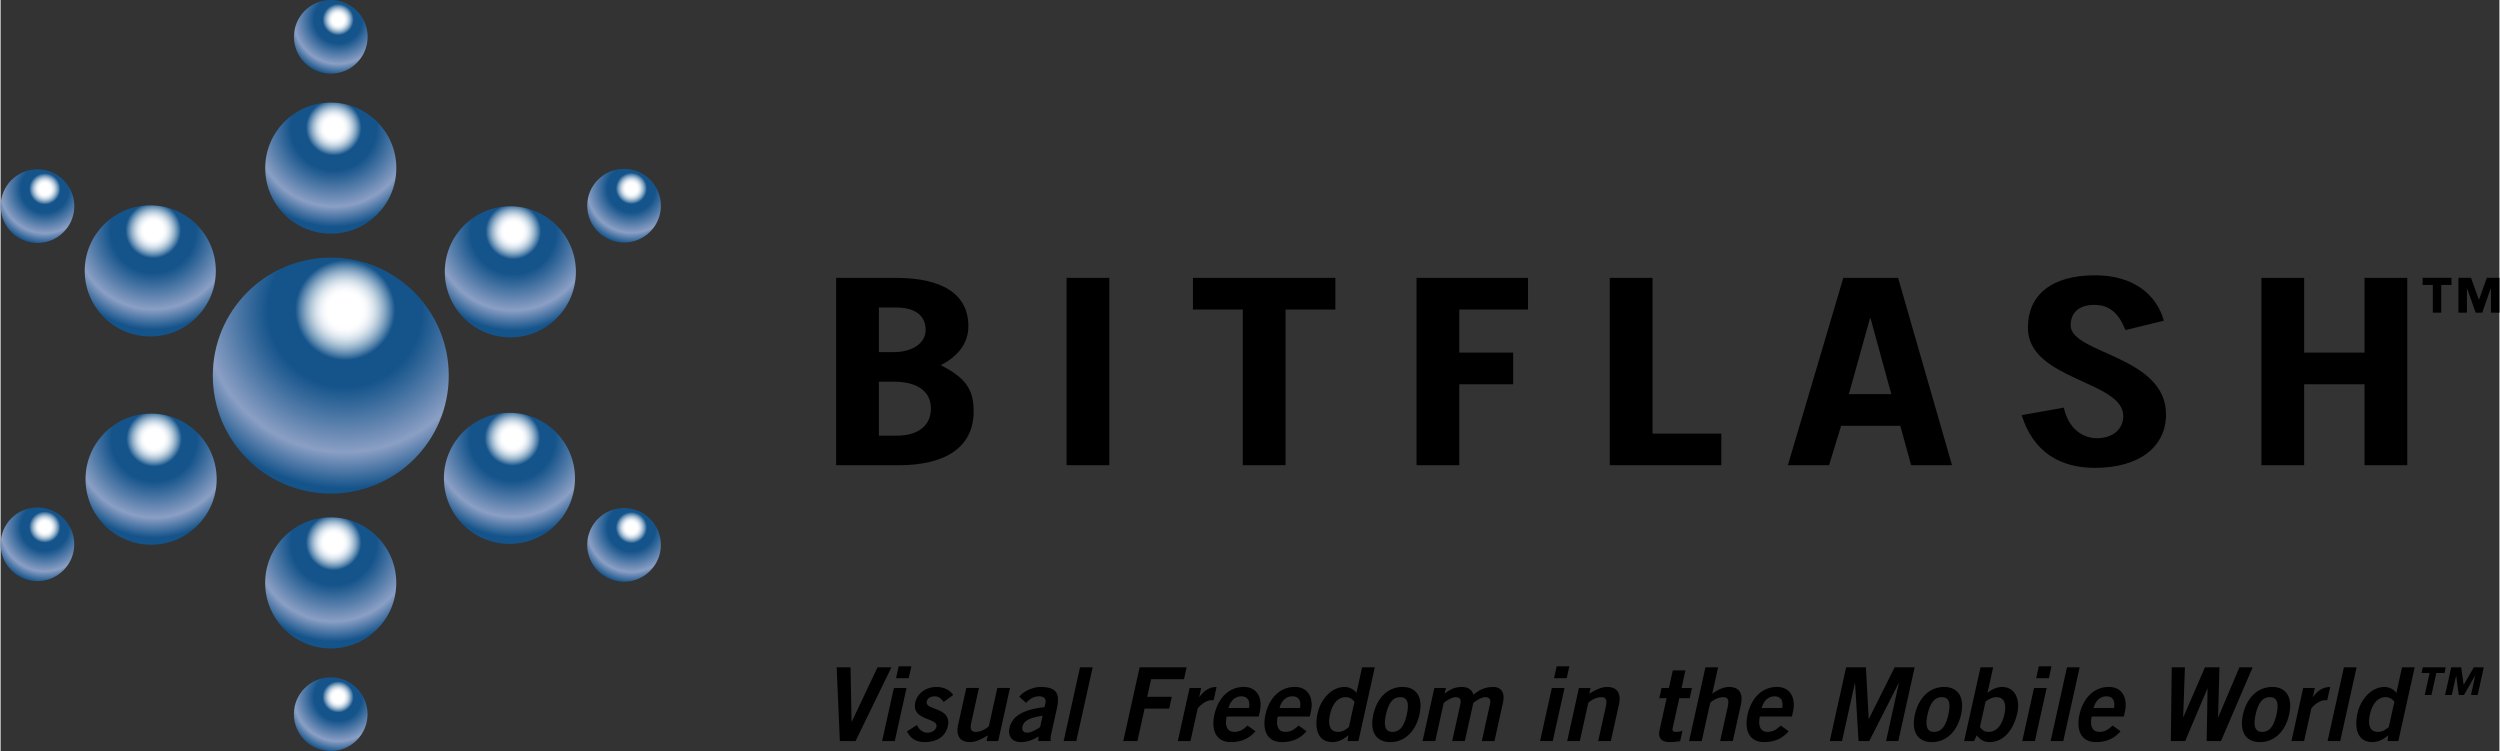 <svg xmlns="http://www.w3.org/2000/svg" width="2500" height="751" viewBox="0 0 166.819 50.136"><rect x="0" y="0" width="166.819" height="50.136" fill="#333333" stroke="none"/><path d="M55.815 44.551h.927l.068 3.626h.015l1.717-3.626h.927l-2.393 4.922h-1.049l-.212-4.922zM59.695 49.473h-.846l.787-3.545h.844l-.785 3.545zm.086-4.198l.175-.792h.845l-.176.792h-.844zM62.959 46.862c-.13-.184-.312-.375-.577-.375-.328 0-.509.137-.555.35-.134.605 1.696.347 1.408 1.643-.162.732-.794 1.062-1.538 1.062-.566 0-.974-.252-1.185-.715l.66-.424c.137.271.351.51.711.51.3 0 .541-.164.594-.402.134-.605-1.685-.388-1.412-1.619.146-.663.788-1.03 1.4-1.03.47 0 .901.177 1.127.538l-.633.462zM67.385 45.928l-.785 3.545h-.777l.084-.382c-.362.219-.774.45-1.19.45-.709 0-.946-.463-.786-1.187l.538-2.427h.846l-.512 2.304c-.104.477.012.628.298.628.368 0 .695-.21.874-.376l.566-2.556h.844zM69.278 49.473l.015-.306c-.393.23-.746.374-1.187.374-.641 0-.861-.456-.753-.942.178-.804.926-1.228 2.339-1.392l.067-.299c.059-.271-.125-.422-.426-.422-.395 0-.659.211-.874.437l-.452-.416c.301-.375.951-.661 1.465-.646.95.02 1.282.367 1.046 1.432l-.371 1.67a1.545 1.545 0 0 0-.044.511h-.825zm.288-1.697c-.59.108-1.235.224-1.346.724-.059.266.078.413.317.413.266 0 .648-.225.86-.374l.169-.763zM70.97 49.473l1.091-4.922h.845l-1.093 4.922h-.843zM74.95 49.473l1.092-4.922h3.135l-.175.792h-2.195l-.259 1.173h1.642l-.175.79h-1.643l-.48 2.167h-.942zM78.59 49.473l.786-3.545h.777l-.134.606h.013c.298-.422.638-.66 1.145-.674l-.197.892c-.04-.007-.086-.007-.149-.007-.423 0-.899.483-.918.573l-.478 2.154h-.845zM81.85 47.836c-.149.736.114 1.023.511 1.023.395 0 .617-.179.884-.424l.528.384c-.438.503-.964.722-1.646.722-.92 0-1.341-.715-1.091-1.841.249-1.123.987-1.84 1.948-1.84.929-.007 1.272.776 1.083 1.629l-.075.347H81.85zm1.491-.571c.094-.492-.101-.778-.51-.778s-.732.286-.854.778h1.364zM85.259 47.836c-.15.736.113 1.023.509 1.023s.619-.179.885-.424l.529.384c-.439.503-.965.722-1.646.722-.921 0-1.342-.715-1.092-1.841.249-1.123.987-1.84 1.948-1.84.928-.007 1.273.776 1.085 1.629l-.078.347h-2.14zm1.49-.571c.095-.492-.101-.778-.511-.778-.408 0-.731.286-.854.778h1.365zM90.648 49.473h-.716l.044-.382c-.364.293-.68.45-1.061.45-.94 0-1.233-.833-.989-1.937.194-.871.892-1.744 1.806-1.744.287 0 .651.17.771.395h.013l.377-1.704h.847l-1.092 4.922zm-.26-2.633c-.136-.155-.316-.299-.589-.299-.504 0-.881.41-1.048 1.159-.167.751.03 1.159.535 1.159.359 0 .516-.179.722-.314l.38-1.705zM93.59 45.861c.962 0 1.382.717 1.132 1.84-.249 1.126-.986 1.841-1.948 1.841-.961 0-1.382-.715-1.132-1.841.249-1.123.988-1.84 1.948-1.84zm-.151.681c-.471 0-.778.367-.952 1.159-.176.792-.032 1.159.438 1.159.471 0 .778-.367.952-1.159.176-.792.032-1.159-.438-1.159zM94.93 49.473l.786-3.545h.77l-.086.381c.386-.292.681-.448 1.164-.448.368 0 .677.177.759.517.356-.293.748-.517 1.334-.517.368 0 .824.217.637 1.062l-.564 2.55h-.846l.549-2.476c.063-.284-.018-.443-.322-.456-.218 0-.556.197-.793.382l-.567 2.55h-.844l.548-2.476c.064-.284-.017-.443-.32-.456-.218 0-.556.197-.794.382l-.563 2.55h-.848zM103.621 49.473h-.846l.785-3.545h.847l-.786 3.545zm.085-4.198l.176-.792h.846l-.176.792h-.846zM104.584 49.473l.784-3.545h.777l-.085.381c.362-.217.775-.448 1.19-.448.708 0 .947.462.786 1.187l-.538 2.426h-.844l.51-2.303c.106-.477-.01-.629-.297-.629-.367 0-.693.211-.873.375l-.567 2.557h-.843zM111.374 45.928l.26-1.173h.844l-.258 1.173h.694l-.151.681h-.694l-.444 2.006c-.043.19.04.245.252.245.129 0 .274-.04.402-.067l-.153.694c-.237.026-.449.055-.681.055-.625 0-.802-.313-.69-.817l.468-2.115h-.489l.15-.681h.49zM112.722 49.473l1.091-4.922h.846l-.391 1.758c.308-.217.705-.448 1.122-.448.709 0 .947.462.788 1.187l-.539 2.426h-.844l.51-2.303c.105-.477-.012-.629-.299-.629-.366 0-.693.211-.873.375l-.567 2.557h-.844zM117.446 47.836c-.149.736.114 1.023.51 1.023s.618-.179.886-.424l.527.384c-.439.503-.965.722-1.646.722-.921 0-1.341-.715-1.093-1.841.25-1.123.988-1.84 1.949-1.84.93-.007 1.272.776 1.084 1.629l-.076.347h-2.141zm1.491-.571c.097-.492-.102-.778-.508-.778-.41 0-.732.286-.855.778h1.363zM122.114 49.473l1.092-4.922h1.322l.186 3.436h.014l1.717-3.436h1.336l-1.091 4.922h-.818l.858-3.874h-.014l-1.964 3.874h-.716l-.232-3.874h-.013l-.858 3.874h-.819zM129.745 45.861c.962 0 1.382.717 1.134 1.84-.25 1.126-.987 1.841-1.948 1.841s-1.383-.715-1.134-1.841c.251-1.123.988-1.84 1.948-1.84zm-.15.681c-.471 0-.776.367-.953 1.159-.173.792-.031 1.159.441 1.159.469 0 .775-.367.949-1.159.176-.792.034-1.159-.437-1.159zM132.177 44.551h.845l-.377 1.704h.013c.221-.225.661-.395.946-.395.913 0 1.225.873 1.03 1.744-.244 1.104-.906 1.937-1.846 1.937-.381 0-.626-.157-.862-.45l-.179.382h-.662l1.092-4.922zm-.04 3.994c.147.136.223.314.584.314.504 0 .882-.408 1.049-1.159.166-.749-.031-1.159-.534-1.159-.272 0-.518.144-.722.299l-.377 1.705zM135.809 49.473h-.844l.785-3.545h.845l-.786 3.545zm.087-4.198l.175-.792h.846l-.176.792h-.845zM136.859 49.473l1.091-4.922h.846l-1.093 4.922h-.844zM139.601 47.836c-.149.736.114 1.023.511 1.023.395 0 .618-.179.885-.424l.528.384c-.439.503-.966.722-1.646.722-.921 0-1.342-.715-1.093-1.841.251-1.123.987-1.84 1.948-1.84.93-.007 1.273.776 1.086 1.629l-.078.347h-2.141zm1.489-.571c.096-.492-.1-.778-.508-.778-.409 0-.732.286-.854.778h1.362zM144.944 44.551h.879l-.116 3.32h.014l1.439-3.32h.968l-.089 3.32h.014l1.41-3.32h.881l-2.114 4.922h-.954l.06-3.503h-.013l-1.484 3.503h-.956l.061-4.922zM151.649 45.861c.96 0 1.381.717 1.132 1.84-.249 1.126-.988 1.841-1.948 1.841s-1.383-.715-1.133-1.841c.249-1.123.988-1.84 1.949-1.84zm-.152.681c-.47 0-.777.367-.952 1.159-.176.792-.031 1.159.439 1.159s.776-.367.953-1.159c.174-.792.03-1.159-.44-1.159zM152.935 49.473l.784-3.545h.777l-.133.606h.013c.299-.422.637-.66 1.145-.674l-.198.892c-.039-.007-.088-.007-.148-.007-.423 0-.898.483-.917.573l-.477 2.154h-.846zM155.348 49.473l1.09-4.922h.846l-1.093 4.922h-.843zM160.071 49.473h-.716l.044-.382c-.364.293-.68.45-1.062.45-.94 0-1.233-.833-.989-1.937.193-.871.892-1.744 1.807-1.744.284 0 .649.17.771.395h.015l.376-1.704h.844l-1.09 4.922zm-.262-2.633c-.136-.155-.314-.299-.588-.299-.504 0-.88.41-1.047 1.159-.166.751.028 1.159.534 1.159.359 0 .517-.179.723-.314l.378-1.705zM163.15 44.928h-.543l-.326 1.471h-.448l.326-1.471h-.538l.085-.377h1.527l-.083.377zm1.279.78h.011l.669-1.157h.667l-.409 1.848h-.448l.279-1.26-.017-.01-.729 1.27h-.346l-.168-1.265h-.017l-.281 1.265h-.448l.408-1.848h.668l.161 1.157z"/><g><radialGradient id="a" cx="1.929" cy="-321.796" r="16.064" gradientTransform="translate(21.576 258.835) scale(.74)" gradientUnits="userSpaceOnUse"><stop offset=".006" stop-color="#fff"/><stop offset=".096" stop-color="#fff"/><stop offset=".116" stop-color="#fafbfd"/><stop offset=".14" stop-color="#ecf1f6"/><stop offset=".166" stop-color="#d4e0ea"/><stop offset=".193" stop-color="#b3c8d9"/><stop offset=".221" stop-color="#89a9c4"/><stop offset=".25" stop-color="#5583ab"/><stop offset=".279" stop-color="#19578d"/><stop offset=".281" stop-color="#15548b"/><stop offset=".433" stop-color="#15548b"/><stop offset=".798" stop-color="#8b9fc4"/><stop offset="1" stop-color="#15548b"/></radialGradient><circle cx="22.043" cy="25.075" r="7.876" fill="url(#a)"/><radialGradient id="b" cx="60.004" cy="-184.095" r="16.063" gradientTransform="matrix(.411 0 0 .411 9.507 104.904)" gradientUnits="userSpaceOnUse"><stop offset=".006" stop-color="#fff"/><stop offset=".096" stop-color="#fff"/><stop offset=".116" stop-color="#fafbfd"/><stop offset=".14" stop-color="#ecf1f6"/><stop offset=".166" stop-color="#d4e0ea"/><stop offset=".193" stop-color="#b3c8d9"/><stop offset=".221" stop-color="#89a9c4"/><stop offset=".25" stop-color="#5583ab"/><stop offset=".279" stop-color="#19578d"/><stop offset=".281" stop-color="#15548b"/><stop offset=".433" stop-color="#15548b"/><stop offset=".798" stop-color="#8b9fc4"/><stop offset="1" stop-color="#15548b"/></radialGradient><circle cx="33.971" cy="31.935" r="4.376" fill="url(#b)"/><radialGradient id="c" cx="86.015" cy="-199.309" r="16.063" gradientTransform="matrix(.411 0 0 .411 -13.117 118.135)" gradientUnits="userSpaceOnUse"><stop offset=".006" stop-color="#fff"/><stop offset=".096" stop-color="#fff"/><stop offset=".116" stop-color="#fafbfd"/><stop offset=".14" stop-color="#ecf1f6"/><stop offset=".166" stop-color="#d4e0ea"/><stop offset=".193" stop-color="#b3c8d9"/><stop offset=".221" stop-color="#89a9c4"/><stop offset=".25" stop-color="#5583ab"/><stop offset=".279" stop-color="#19578d"/><stop offset=".281" stop-color="#15548b"/><stop offset=".433" stop-color="#15548b"/><stop offset=".798" stop-color="#8b9fc4"/><stop offset="1" stop-color="#15548b"/></radialGradient><circle cx="22.039" cy="38.913" r="4.376" fill="url(#c)"/><radialGradient id="d" cx="112.147" cy="-184.217" r="16.066" gradientTransform="matrix(.411 0 0 .411 -35.845 105.006)" gradientUnits="userSpaceOnUse"><stop offset=".006" stop-color="#fff"/><stop offset=".096" stop-color="#fff"/><stop offset=".116" stop-color="#fafbfd"/><stop offset=".14" stop-color="#ecf1f6"/><stop offset=".166" stop-color="#d4e0ea"/><stop offset=".193" stop-color="#b3c8d9"/><stop offset=".221" stop-color="#89a9c4"/><stop offset=".25" stop-color="#5583ab"/><stop offset=".279" stop-color="#19578d"/><stop offset=".281" stop-color="#15548b"/><stop offset=".433" stop-color="#15548b"/><stop offset=".798" stop-color="#8b9fc4"/><stop offset="1" stop-color="#15548b"/></radialGradient><circle cx="10.048" cy="31.988" r="4.377" fill="url(#d)"/><radialGradient id="e" cx="306.621" cy="52.215" r="16.064" gradientTransform="matrix(.231 0 0 .231 -67.88 23.125)" gradientUnits="userSpaceOnUse"><stop offset=".006" stop-color="#fff"/><stop offset=".096" stop-color="#fff"/><stop offset=".116" stop-color="#fafbfd"/><stop offset=".14" stop-color="#ecf1f6"/><stop offset=".166" stop-color="#d4e0ea"/><stop offset=".193" stop-color="#b3c8d9"/><stop offset=".221" stop-color="#89a9c4"/><stop offset=".25" stop-color="#5583ab"/><stop offset=".279" stop-color="#19578d"/><stop offset=".281" stop-color="#15548b"/><stop offset=".433" stop-color="#15548b"/><stop offset=".798" stop-color="#8b9fc4"/><stop offset="1" stop-color="#15548b"/></radialGradient><circle cx="2.458" cy="36.337" r="2.458" fill="url(#e)"/><radialGradient id="f" cx="306.611" cy="139.761" r="16.065" gradientTransform="matrix(.231 0 0 .231 -67.874 -19.674)" gradientUnits="userSpaceOnUse"><stop offset=".006" stop-color="#fff"/><stop offset=".096" stop-color="#fff"/><stop offset=".116" stop-color="#fafbfd"/><stop offset=".14" stop-color="#ecf1f6"/><stop offset=".166" stop-color="#d4e0ea"/><stop offset=".193" stop-color="#b3c8d9"/><stop offset=".221" stop-color="#89a9c4"/><stop offset=".25" stop-color="#5583ab"/><stop offset=".279" stop-color="#19578d"/><stop offset=".281" stop-color="#15548b"/><stop offset=".433" stop-color="#15548b"/><stop offset=".798" stop-color="#8b9fc4"/><stop offset="1" stop-color="#15548b"/></radialGradient><circle cx="2.462" cy="13.761" r="2.459" fill="url(#f)"/><radialGradient id="g" cx="230.68" cy="183.593" r="16.061" gradientTransform="matrix(.231 0 0 .231 -30.751 -41.102)" gradientUnits="userSpaceOnUse"><stop offset=".006" stop-color="#fff"/><stop offset=".096" stop-color="#fff"/><stop offset=".116" stop-color="#fafbfd"/><stop offset=".14" stop-color="#ecf1f6"/><stop offset=".166" stop-color="#d4e0ea"/><stop offset=".193" stop-color="#b3c8d9"/><stop offset=".221" stop-color="#89a9c4"/><stop offset=".25" stop-color="#5583ab"/><stop offset=".279" stop-color="#19578d"/><stop offset=".281" stop-color="#15548b"/><stop offset=".433" stop-color="#15548b"/><stop offset=".798" stop-color="#8b9fc4"/><stop offset="1" stop-color="#15548b"/></radialGradient><circle cx="22.044" cy="2.459" r="2.459" fill="url(#g)"/><radialGradient id="h" cx="154.754" cy="139.875" r="16.062" gradientTransform="matrix(.231 0 0 .231 6.365 -19.729)" gradientUnits="userSpaceOnUse"><stop offset=".006" stop-color="#fff"/><stop offset=".096" stop-color="#fff"/><stop offset=".116" stop-color="#fafbfd"/><stop offset=".14" stop-color="#ecf1f6"/><stop offset=".166" stop-color="#d4e0ea"/><stop offset=".193" stop-color="#b3c8d9"/><stop offset=".221" stop-color="#89a9c4"/><stop offset=".25" stop-color="#5583ab"/><stop offset=".279" stop-color="#19578d"/><stop offset=".281" stop-color="#15548b"/><stop offset=".433" stop-color="#15548b"/><stop offset=".798" stop-color="#8b9fc4"/><stop offset="1" stop-color="#15548b"/></radialGradient><circle cx="41.622" cy="13.733" r="2.459" fill="url(#h)"/><radialGradient id="i" cx="154.768" cy="52.071" r="16.062" gradientTransform="matrix(.231 0 0 .231 6.36 23.197)" gradientUnits="userSpaceOnUse"><stop offset=".006" stop-color="#fff"/><stop offset=".096" stop-color="#fff"/><stop offset=".116" stop-color="#fafbfd"/><stop offset=".14" stop-color="#ecf1f6"/><stop offset=".166" stop-color="#d4e0ea"/><stop offset=".193" stop-color="#b3c8d9"/><stop offset=".221" stop-color="#89a9c4"/><stop offset=".25" stop-color="#5583ab"/><stop offset=".279" stop-color="#19578d"/><stop offset=".281" stop-color="#15548b"/><stop offset=".433" stop-color="#15548b"/><stop offset=".798" stop-color="#8b9fc4"/><stop offset="1" stop-color="#15548b"/></radialGradient><circle cx="41.62" cy="36.375" r="2.459" fill="url(#i)"/><radialGradient id="j" cx="230.705" cy="8.245" r="16.063" gradientTransform="matrix(.231 0 0 .231 -30.763 44.623)" gradientUnits="userSpaceOnUse"><stop offset=".006" stop-color="#fff"/><stop offset=".096" stop-color="#fff"/><stop offset=".116" stop-color="#fafbfd"/><stop offset=".14" stop-color="#ecf1f6"/><stop offset=".166" stop-color="#d4e0ea"/><stop offset=".193" stop-color="#b3c8d9"/><stop offset=".221" stop-color="#89a9c4"/><stop offset=".25" stop-color="#5583ab"/><stop offset=".279" stop-color="#19578d"/><stop offset=".281" stop-color="#15548b"/><stop offset=".433" stop-color="#15548b"/><stop offset=".798" stop-color="#8b9fc4"/><stop offset="1" stop-color="#15548b"/></radialGradient><circle cx="22.039" cy="47.677" r="2.459" fill="url(#j)"/><radialGradient id="k" cx="112.267" cy="-153.914" r="16.063" gradientTransform="matrix(.411 0 0 .411 -35.95 78.648)" gradientUnits="userSpaceOnUse"><stop offset=".006" stop-color="#fff"/><stop offset=".096" stop-color="#fff"/><stop offset=".116" stop-color="#fafbfd"/><stop offset=".14" stop-color="#ecf1f6"/><stop offset=".166" stop-color="#d4e0ea"/><stop offset=".193" stop-color="#b3c8d9"/><stop offset=".221" stop-color="#89a9c4"/><stop offset=".25" stop-color="#5583ab"/><stop offset=".279" stop-color="#19578d"/><stop offset=".281" stop-color="#15548b"/><stop offset=".433" stop-color="#15548b"/><stop offset=".798" stop-color="#8b9fc4"/><stop offset="1" stop-color="#15548b"/></radialGradient><circle cx="9.993" cy="18.085" r="4.376" fill="url(#k)"/><radialGradient id="l" cx="86.003" cy="-138.959" r="16.064" gradientTransform="matrix(.411 0 0 .411 -13.106 65.64)" gradientUnits="userSpaceOnUse"><stop offset=".006" stop-color="#fff"/><stop offset=".096" stop-color="#fff"/><stop offset=".116" stop-color="#fafbfd"/><stop offset=".14" stop-color="#ecf1f6"/><stop offset=".166" stop-color="#d4e0ea"/><stop offset=".193" stop-color="#b3c8d9"/><stop offset=".221" stop-color="#89a9c4"/><stop offset=".25" stop-color="#5583ab"/><stop offset=".279" stop-color="#19578d"/><stop offset=".281" stop-color="#15548b"/><stop offset=".433" stop-color="#15548b"/><stop offset=".798" stop-color="#8b9fc4"/><stop offset="1" stop-color="#15548b"/></radialGradient><circle cx="22.043" cy="11.223" r="4.376" fill="url(#l)"/><radialGradient id="m" cx="59.873" cy="-154.05" r="16.064" gradientTransform="matrix(.411 0 0 .411 9.622 78.768)" gradientUnits="userSpaceOnUse"><stop offset=".006" stop-color="#fff"/><stop offset=".096" stop-color="#fff"/><stop offset=".116" stop-color="#fafbfd"/><stop offset=".14" stop-color="#ecf1f6"/><stop offset=".166" stop-color="#d4e0ea"/><stop offset=".193" stop-color="#b3c8d9"/><stop offset=".221" stop-color="#89a9c4"/><stop offset=".25" stop-color="#5583ab"/><stop offset=".279" stop-color="#19578d"/><stop offset=".281" stop-color="#15548b"/><stop offset=".433" stop-color="#15548b"/><stop offset=".798" stop-color="#8b9fc4"/><stop offset="1" stop-color="#15548b"/></radialGradient><circle cx="34.031" cy="18.147" r="4.376" fill="url(#m)"/></g><g><path d="M58.634 25.48h.993c1.489 0 2.481.589 2.481 1.786 0 1.091-.786 1.817-2.275 1.817h-1.199V25.48zm-2.854 5.578h4.178c3.018 0 5.002-1.125 5.002-3.602 0-1.56-.62-2.253-2.191-3.084 1.199-.606 1.839-1.506 1.839-2.599 0-2.147-1.757-3.222-4.817-3.222H55.78v12.507zm2.854-10.531h1.137c1.346 0 1.985.587 1.985 1.506 0 .849-.847 1.473-2.129 1.473h-.993v-2.979zM71.164 31.058V18.552h2.854v12.506h-2.854zM89.109 18.552v2.113h-3.328v10.393h-2.853V20.665H79.6v-2.113h9.509zM94.528 31.058V18.552h7.442v2.113h-4.59v2.875h3.597v2.114H97.38v5.404h-2.852zM107.428 31.058V18.552h2.854v10.393h4.591v2.113h-7.445zM124.796 21.254h.042l1.385 5.058h-2.833l1.406-5.058zm-2.73 9.804l.808-2.633h3.948l.725 2.633h2.729l-3.599-12.506h-3.659l-3.7 12.506h2.748zM141.853 22.033c-.475-1.178-1.095-1.679-2.088-1.679-1.013 0-1.571.519-1.571 1.368 0 1.889 6.369 2.027 6.369 5.941 0 2.149-1.758 3.57-4.755 3.57-2.316 0-4.116-1.057-4.881-3.519l2.812-.501c.33 1.508 1.364 2.043 2.212 2.043.993 0 1.758-.554 1.758-1.489 0-2.354-6.369-2.39-6.369-5.89 0-2.147 1.53-3.499 4.487-3.499 2.543 0 4.094 1.265 4.592 3.032l-2.566.623zM150.931 31.058V18.552h2.853v4.988h4.031v-4.988h2.854v12.506h-2.854v-5.404h-4.031v5.404h-2.853z"/></g><path d="M165.447 20.002h.012l.519-1.455h.842v2.325h-.565v-1.586l-.022-.011-.563 1.597h-.435l-.565-1.592h-.021v1.592h-.564v-2.325h.84l.522 1.455zm-1.829-.981h-.683v1.851h-.563v-1.851h-.679v-.474h1.925v.474z"/></svg>